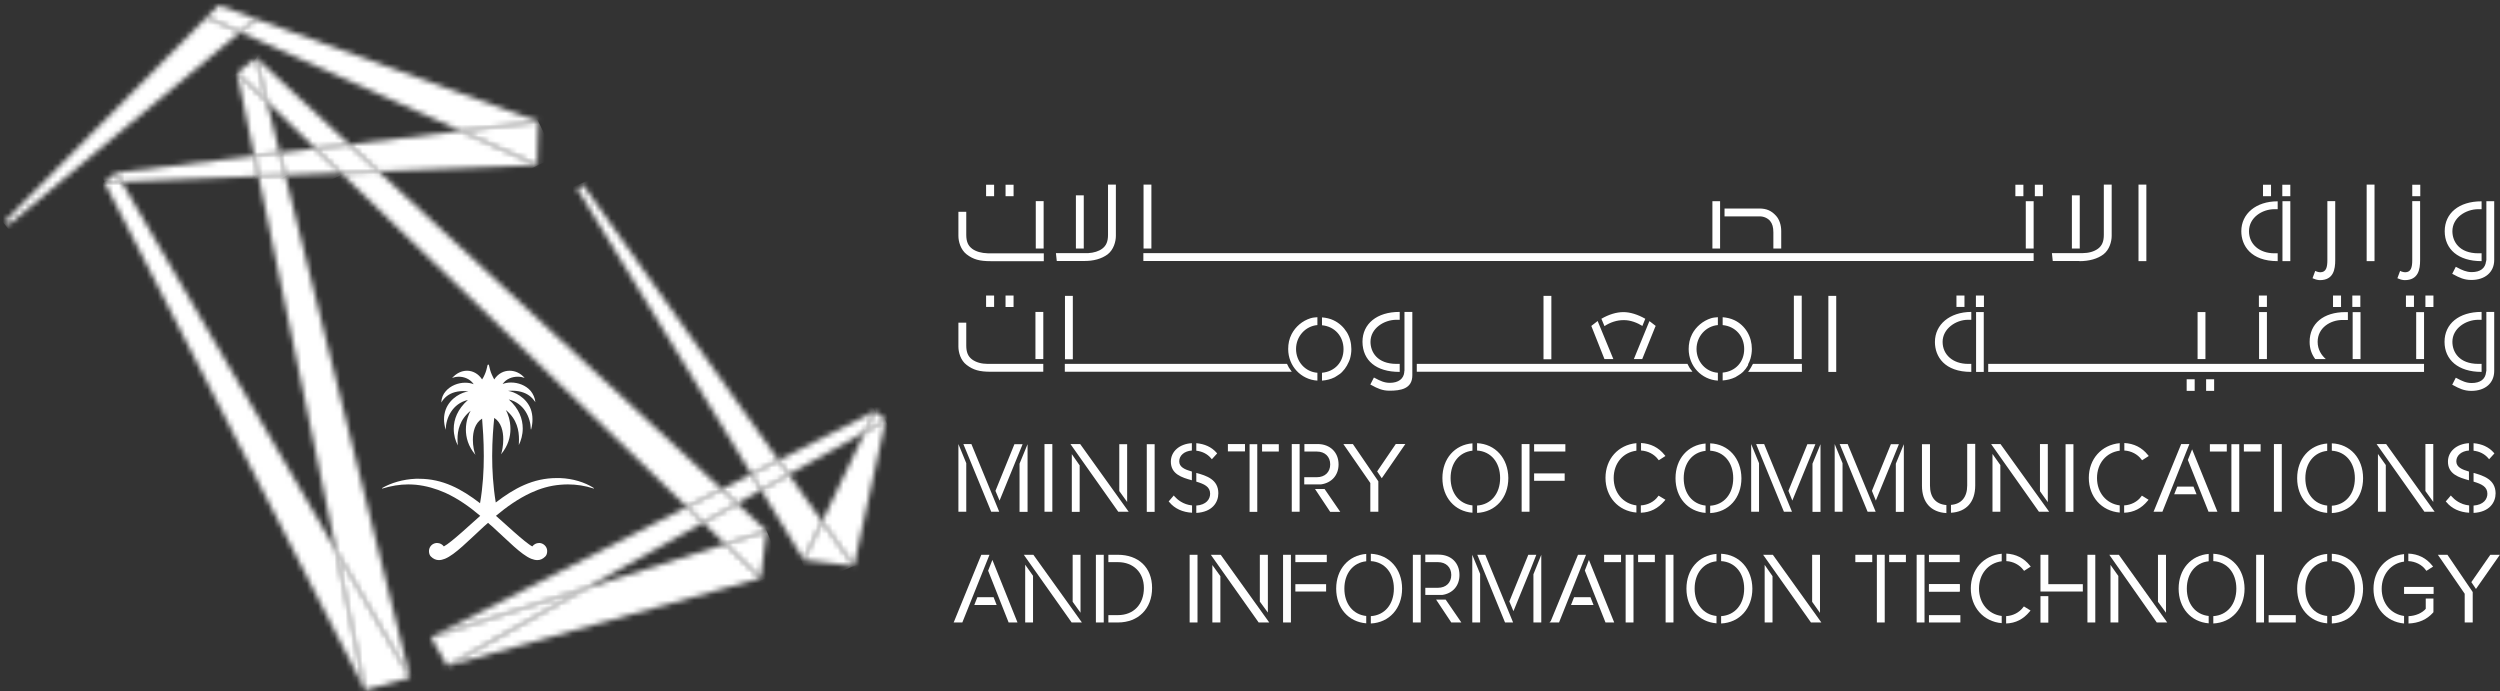 <svg xmlns="http://www.w3.org/2000/svg" width="452" height="125" viewBox="0 0 452 125" fill="none"><rect x="0" y="0" width="452" height="125" fill="#333333" stroke="none"/><path d="M101.305 86.431H100.688C96.364 86.431 92.969 88.286 89.634 90.851C89.141 87.853 88.984 84.98 88.984 82.447C88.984 79.542 89.202 77.133 89.356 75.555C90.623 76.359 90.991 77.966 90.991 79.417C90.991 80.561 90.774 81.643 90.591 82.136C91.887 80.593 92.29 78.953 92.29 77.563C92.29 75.955 91.765 74.658 91.455 74.133C93.522 75.801 93.833 77.903 93.833 79.478C93.833 79.85 93.801 80.157 93.801 80.468C94.201 79.664 94.511 78.614 94.511 77.47C94.511 75.77 93.862 73.886 91.98 72.218C94.79 72.897 95.932 75.555 95.964 77.563C95.964 77.595 95.964 77.624 96.025 77.656C96.21 76.977 96.271 76.359 96.271 75.802C96.271 75.122 96.147 74.504 95.964 73.979C95.129 71.785 92.937 70.827 91.858 70.674C92.136 70.642 92.383 70.642 92.629 70.642C94.265 70.642 95.346 71.199 95.964 71.753C96.428 72.154 96.642 72.525 96.799 72.711C96.706 71.907 96.399 71.26 95.964 70.703C95.068 69.652 93.679 69.159 92.383 69.159C91.826 69.159 91.301 69.252 90.869 69.437C91.519 68.48 92.629 68.108 93.618 68.108C94.082 68.108 94.514 68.201 94.853 68.326C94.111 67.461 93.125 67.028 92.136 67.028C91.087 67.028 90.069 67.522 89.358 68.604C89.204 68.358 89.08 68.047 88.926 67.74C88.68 67.214 88.526 66.596 88.401 66.01C88.401 65.949 88.34 65.917 88.277 65.917C88.213 65.917 88.184 65.949 88.152 66.01C88.027 66.596 87.874 67.214 87.627 67.74C87.503 68.047 87.349 68.326 87.163 68.604C86.485 67.554 85.464 67.028 84.446 67.028C83.428 67.028 82.501 67.493 81.729 68.358C82.068 68.204 82.501 68.111 82.964 68.111C83.921 68.111 85.003 68.511 85.65 69.472C85.186 69.286 84.661 69.193 84.107 69.193C82.84 69.193 81.451 69.719 80.587 70.737C80.123 71.263 79.815 71.942 79.783 72.777C79.908 72.56 80.154 72.191 80.587 71.788C81.204 71.231 82.222 70.705 83.797 70.705C84.075 70.705 84.353 70.737 84.693 70.766C83.611 70.891 81.419 71.849 80.587 74.043C80.401 74.568 80.279 75.154 80.279 75.804C80.279 76.39 80.372 77.008 80.587 77.719V77.627C80.618 75.65 81.761 72.96 84.6 72.313C82.715 73.982 82.037 75.836 82.037 77.536C82.037 78.68 82.344 79.73 82.779 80.534C82.747 80.195 82.718 79.823 82.718 79.423C82.718 77.879 83.089 75.868 85.096 74.263C84.788 74.756 84.231 76.056 84.231 77.661C84.231 79.051 84.632 80.691 85.96 82.235C85.742 81.741 85.496 80.659 85.496 79.515C85.496 78.064 85.867 76.486 87.163 75.685C87.288 77.229 87.471 79.608 87.471 82.484C87.471 85.049 87.317 87.954 86.792 90.981C83.457 88.416 80.062 86.561 75.77 86.561H75.153C72.868 86.654 70.707 87.304 69.101 88.23C69.069 88.23 69.069 88.262 69.069 88.262C69.069 88.294 69.101 88.323 69.13 88.323H69.162C70.675 87.859 72.25 87.58 73.824 87.58C74.257 87.58 74.72 87.612 75.153 87.641C77.037 87.827 78.826 88.352 80.494 89.092C82.811 90.143 84.939 91.657 86.824 93.262C85.65 94.281 81.575 98.114 80.247 98.794C79.969 98.422 79.537 98.175 79.044 98.175C78.951 98.175 78.826 98.175 78.704 98.207C78.148 98.332 77.716 98.764 77.594 99.319C77.562 99.444 77.562 99.566 77.562 99.69C77.562 100.062 77.687 100.401 77.901 100.616C78.333 101.048 78.826 101.266 79.351 101.266C79.691 101.266 80.094 101.173 80.462 101.019C82.315 100.247 84.661 97.775 87.503 95.178C87.749 94.96 87.996 94.745 88.245 94.528C88.523 94.775 88.738 94.992 88.987 95.178C91.858 97.772 94.175 100.245 96.028 101.019C96.428 101.173 96.799 101.266 97.138 101.266C97.663 101.266 98.127 101.08 98.588 100.616C98.806 100.399 98.927 100.059 98.927 99.69C98.927 99.566 98.927 99.444 98.896 99.319C98.771 98.762 98.31 98.329 97.785 98.207C97.66 98.175 97.568 98.175 97.446 98.175C96.953 98.175 96.521 98.422 96.242 98.794C94.946 98.144 90.84 94.252 89.666 93.262C91.579 91.655 93.679 90.172 95.996 89.092C97.663 88.32 99.423 87.795 101.337 87.641C101.769 87.609 102.233 87.58 102.665 87.58C104.24 87.58 105.814 87.827 107.328 88.323C107.36 88.323 107.389 88.291 107.389 88.262C107.389 88.233 107.389 88.23 107.357 88.23C105.722 87.179 103.558 86.529 101.305 86.437" fill="white"></path><mask id="mask0_1889_10840" style="mask-type:luminance" maskUnits="userSpaceOnUse" x="0" y="3" width="44" height="38"><path d="M0.864 40.018L1.606 40.607L43.412 5.812L37.392 3.122L0.864 40.018Z" fill="white"></path></mask><g mask="url(#mask0_1889_10840)"><path d="M26.43 -17.735L61.752 25.617L17.844 61.462L-17.478 18.078L26.43 -17.735Z" fill="white"></path></g><mask id="mask1_1889_10840" style="mask-type:luminance" maskUnits="userSpaceOnUse" x="43" y="3" width="55" height="21"><path d="M43.412 5.811L83.307 23.67L97.324 21.972L46.315 3.432L43.412 5.811Z" fill="white"></path></mask><g mask="url(#mask1_1889_10840)"><path d="M75.802 -23.02L107.235 15.576L64.965 50.09L33.5 11.496L75.802 -23.02Z" fill="white"></path></g><mask id="mask2_1889_10840" style="mask-type:luminance" maskUnits="userSpaceOnUse" x="37" y="0" width="10" height="6"><path d="M37.391 3.122L43.411 5.812L46.314 3.432L39.52 0.96L37.391 3.122Z" fill="white"></path></mask><g mask="url(#mask2_1889_10840)"><path d="M42.733 -3.396L48.692 3.864L40.941 10.168L35.014 2.907L42.733 -3.396Z" fill="white"></path></g><mask id="mask3_1889_10840" style="mask-type:luminance" maskUnits="userSpaceOnUse" x="50" y="26" width="12" height="6"><path d="M50.574 27.625L51.563 31.674L61.631 31.273L57.029 26.854L50.574 27.625Z" fill="white"></path></mask><g mask="url(#mask3_1889_10840)"><path d="M48.693 27.751L59.561 22.527L63.513 30.778L52.645 36.001L48.693 27.751Z" fill="white"></path></g><mask id="mask4_1889_10840" style="mask-type:luminance" maskUnits="userSpaceOnUse" x="63" y="23" width="35" height="8"><path d="M63.174 26.114L68.454 30.995L97.107 29.852L83.306 23.671L63.174 26.114Z" fill="white"></path></mask><g mask="url(#mask4_1889_10840)"><path d="M60.302 25.032L90.747 10.415L99.98 29.635L69.532 44.252L60.302 25.032Z" fill="white"></path></g><mask id="mask5_1889_10840" style="mask-type:luminance" maskUnits="userSpaceOnUse" x="21" y="28" width="26" height="5"><path d="M21.026 31.209L21.983 32.878L46.746 31.859L45.975 28.183L21.026 31.209Z" fill="white"></path></mask><g mask="url(#mask5_1889_10840)"><path d="M19.205 29.08L41.93 18.14L48.568 31.985L25.842 42.922L19.205 29.08Z" fill="white"></path></g><mask id="mask6_1889_10840" style="mask-type:luminance" maskUnits="userSpaceOnUse" x="83" y="21" width="15" height="9"><path d="M83.306 23.671L97.106 29.852L97.323 21.973L83.306 23.671Z" fill="white"></path></mask><g mask="url(#mask6_1889_10840)"><path d="M80.218 23.424L94.699 16.471L100.412 28.369L85.93 35.322L80.218 23.424Z" fill="white"></path></g><mask id="mask7_1889_10840" style="mask-type:luminance" maskUnits="userSpaceOnUse" x="18" y="32" width="49" height="93"><path d="M18.897 33.004L66.015 124.778L60.764 99.534L21.983 32.879L18.897 33.004Z" fill="white"></path></mask><g mask="url(#mask7_1889_10840)"><path d="M-16.952 50.09L57.183 14.463L101.862 107.535L27.727 143.165L-16.952 50.09Z" fill="white"></path></g><mask id="mask8_1889_10840" style="mask-type:luminance" maskUnits="userSpaceOnUse" x="18" y="31" width="4" height="3"><path d="M18.897 33.003L21.983 32.879L21.026 31.21L18.897 33.003Z" fill="white"></path></mask><g mask="url(#mask8_1889_10840)"><path d="M18.215 31.552L21.396 30.006L22.663 32.664L19.482 34.208L18.215 31.552Z" fill="white"></path></g><mask id="mask9_1889_10840" style="mask-type:luminance" maskUnits="userSpaceOnUse" x="42" y="13" width="9" height="16"><path d="M45.975 28.184L50.574 27.627L48.26 18.389L42.855 13.166L45.975 28.184Z" fill="white"></path></mask><g mask="url(#mask9_1889_10840)"><path d="M48.752 9.889L56.935 24.628L44.678 31.488L36.463 16.72L48.752 9.889Z" fill="white"></path></g><mask id="mask10_1889_10840" style="mask-type:luminance" maskUnits="userSpaceOnUse" x="46" y="31" width="29" height="92"><path d="M46.746 31.86L60.763 99.534L74.134 122.492L51.562 31.675L46.746 31.86Z" fill="white"></path></mask><g mask="url(#mask10_1889_10840)"><path d="M67.65 20.025L112.701 100.953L53.23 134.14L8.182 53.181L67.65 20.025Z" fill="white"></path></g><mask id="mask11_1889_10840" style="mask-type:luminance" maskUnits="userSpaceOnUse" x="45" y="27" width="7" height="5"><path d="M45.976 28.183L46.747 31.86L51.563 31.674L50.575 27.626L45.976 28.183Z" fill="white"></path></mask><g mask="url(#mask11_1889_10840)"><path d="M50.235 25.247L53.385 30.871L47.304 34.272L44.184 28.648L50.235 25.247Z" fill="white"></path></g><mask id="mask12_1889_10840" style="mask-type:luminance" maskUnits="userSpaceOnUse" x="60" y="99" width="15" height="26"><path d="M66.015 124.778L74.134 122.491L60.764 99.533L66.015 124.778Z" fill="white"></path></mask><g mask="url(#mask12_1889_10840)"><path d="M70.954 93.847L84.849 118.783L63.945 130.464L50.049 105.498L70.954 93.847Z" fill="white"></path></g><mask id="mask13_1889_10840" style="mask-type:luminance" maskUnits="userSpaceOnUse" x="61" y="30" width="70" height="62"><path d="M61.631 31.274L124.187 91.652L130.485 88.44L68.454 30.995L61.631 31.274Z" fill="white"></path></mask><g mask="url(#mask13_1889_10840)"><path d="M105.66 124.747L32.511 69.806L86.423 -2.069L159.57 52.873L105.66 124.747Z" fill="white"></path></g><mask id="mask14_1889_10840" style="mask-type:luminance" maskUnits="userSpaceOnUse" x="46" y="10" width="18" height="17"><path d="M48.26 18.388L57.028 26.854L63.173 26.113L46.314 10.477L48.26 18.388Z" fill="white"></path></mask><g mask="url(#mask14_1889_10840)"><path d="M57.089 34.95L38.47 20.951L52.397 2.381L71.017 16.377L57.089 34.95Z" fill="white"></path></g><mask id="mask15_1889_10840" style="mask-type:luminance" maskUnits="userSpaceOnUse" x="127" y="91" width="12" height="8"><path d="M127.119 94.496L131.132 98.359L138.605 95.979L133.263 91.034L127.119 94.496Z" fill="white"></path></mask><g mask="url(#mask15_1889_10840)"><path d="M134.467 103.889L123.598 95.731L131.256 85.502L142.125 93.691L134.467 103.889Z" fill="white"></path></g><mask id="mask16_1889_10840" style="mask-type:luminance" maskUnits="userSpaceOnUse" x="57" y="26" width="12" height="6"><path d="M57.029 26.854L61.631 31.274L68.454 30.995L63.173 26.114L57.029 26.854Z" fill="white"></path></mask><g mask="url(#mask16_1889_10840)"><path d="M64.347 36.773L54.558 29.42L61.134 20.612L70.924 27.966L64.347 36.773Z" fill="white"></path></g><mask id="mask17_1889_10840" style="mask-type:luminance" maskUnits="userSpaceOnUse" x="42" y="10" width="7" height="9"><path d="M42.855 13.165L48.26 18.388L46.314 10.477L42.855 13.165Z" fill="white"></path></mask><g mask="url(#mask17_1889_10840)"><path d="M46.314 20.983L39.059 15.545L44.8 7.881L52.058 13.351L46.314 20.983Z" fill="white"></path></g><mask id="mask18_1889_10840" style="mask-type:luminance" maskUnits="userSpaceOnUse" x="80" y="98" width="58" height="23"><path d="M105.968 106.33L80.864 120.39L137.525 104.539L131.132 98.358L105.968 106.33Z" fill="white"></path></mask><g mask="url(#mask18_1889_10840)"><path d="M145.367 117.086L89.387 140.632L73.024 101.665L129.033 78.118L145.367 117.086Z" fill="white"></path></g><mask id="mask19_1889_10840" style="mask-type:luminance" maskUnits="userSpaceOnUse" x="131" y="95" width="8" height="10"><path d="M131.132 98.358L137.526 104.539L138.605 95.978L131.132 98.358Z" fill="white"></path></mask><g mask="url(#mask19_1889_10840)"><path d="M141.661 103.239L132.245 107.195L128.075 97.276L137.494 93.32L141.661 103.239Z" fill="white"></path></g><mask id="mask20_1889_10840" style="mask-type:luminance" maskUnits="userSpaceOnUse" x="77" y="91" width="51" height="25"><path d="M77.901 115.231L105.968 106.33L127.119 94.496L124.187 91.652L77.901 115.231Z" fill="white"></path></mask><g mask="url(#mask20_1889_10840)"><path d="M135.519 111.708L85.281 132.814L69.472 95.207L119.739 74.069L135.519 111.708Z" fill="white"></path></g><mask id="mask21_1889_10840" style="mask-type:luminance" maskUnits="userSpaceOnUse" x="130" y="85" width="8" height="7"><path d="M130.486 88.44L133.264 91.034L137.619 88.594L135.859 85.721L130.486 88.44Z" fill="white"></path></mask><g mask="url(#mask21_1889_10840)"><path d="M139.501 90.23L131.535 93.6L128.571 86.524L136.537 83.155L139.501 90.23Z" fill="white"></path></g><mask id="mask22_1889_10840" style="mask-type:luminance" maskUnits="userSpaceOnUse" x="140" y="74" width="19" height="12"><path d="M140.768 83.216L142.621 85.781L156.392 78.088L158.181 74.348L140.768 83.216Z" fill="white"></path></mask><g mask="url(#mask22_1889_10840)"><path d="M162.258 84.081L143.392 92.024L136.691 76.048L155.557 68.138L162.258 84.081Z" fill="white"></path></g><mask id="mask23_1889_10840" style="mask-type:luminance" maskUnits="userSpaceOnUse" x="124" y="88" width="10" height="7"><path d="M124.187 91.652L127.119 94.496L133.264 91.034L130.486 88.439L124.187 91.652Z" fill="white"></path></mask><g mask="url(#mask23_1889_10840)"><path d="M135.426 93.568L125.544 97.741L122.024 89.366L131.906 85.195L135.426 93.568Z" fill="white"></path></g><mask id="mask24_1889_10840" style="mask-type:luminance" maskUnits="userSpaceOnUse" x="77" y="106" width="29" height="15"><path d="M77.901 115.23L80.865 120.39L105.968 106.33L77.901 115.23Z" fill="white"></path></mask><g mask="url(#mask24_1889_10840)"><path d="M110.97 118.289L82.1 130.433L72.867 108.431L101.769 96.286L110.97 118.289Z" fill="white"></path></g><mask id="mask25_1889_10840" style="mask-type:luminance" maskUnits="userSpaceOnUse" x="148" y="75" width="13" height="28"><path d="M156.392 78.088L148.641 94.279L154.385 102.343L160.127 75.987L156.392 78.088Z" fill="white"></path></mask><g mask="url(#mask25_1889_10840)"><path d="M169.545 98.39L150.369 106.455L139.254 79.942L158.398 71.875L169.545 98.39Z" fill="white"></path></g><mask id="mask26_1889_10840" style="mask-type:luminance" maskUnits="userSpaceOnUse" x="156" y="74" width="5" height="5"><path d="M156.391 78.088L160.126 75.987L158.181 74.348L156.391 78.088Z" fill="white"></path></mask><g mask="url(#mask26_1889_10840)"><path d="M161.454 77.531L156.945 79.417L155.063 74.905L159.57 73.019L161.454 77.531Z" fill="white"></path></g><mask id="mask27_1889_10840" style="mask-type:luminance" maskUnits="userSpaceOnUse" x="137" y="85" width="12" height="17"><path d="M137.617 88.593L145.305 101.231L148.639 94.278L142.619 85.781L137.617 88.593Z" fill="white"></path></mask><g mask="url(#mask27_1889_10840)"><path d="M154.167 98.915L139.253 105.186L132.091 88.1L147.004 81.857L154.167 98.915Z" fill="white"></path></g><mask id="mask28_1889_10840" style="mask-type:luminance" maskUnits="userSpaceOnUse" x="104" y="33" width="37" height="53"><path d="M104.364 34.115L135.859 85.72L140.768 83.216L105.414 33.435L104.364 34.115Z" fill="white"></path></mask><g mask="url(#mask28_1889_10840)"><path d="M159.448 77.871L109.828 98.73L85.713 41.286L135.334 20.427L159.448 77.871Z" fill="white"></path></g><mask id="mask29_1889_10840" style="mask-type:luminance" maskUnits="userSpaceOnUse" x="135" y="83" width="8" height="6"><path d="M135.858 85.721L137.618 88.594L142.62 85.782L140.767 83.217L135.858 85.721Z" fill="white"></path></mask><g mask="url(#mask29_1889_10840)"><path d="M144.564 87.79L136.876 91.034L133.913 84.02L141.6 80.775L144.564 87.79Z" fill="white"></path></g><mask id="mask30_1889_10840" style="mask-type:luminance" maskUnits="userSpaceOnUse" x="145" y="94" width="10" height="9"><path d="M145.305 101.231L154.384 102.343L148.64 94.278L145.305 101.231Z" fill="white"></path></mask><g mask="url(#mask30_1889_10840)"><path d="M157.255 101.139L146.663 105.59L142.435 95.486L153.025 91.034L157.255 101.139Z" fill="white"></path></g><path d="M188.843 80.282H190.264V92.52H188.843V80.282ZM207.337 92.549H208.758V80.312H207.337V92.549ZM373.456 92.549H374.876V80.312H373.456V92.549ZM412.547 80.282H411.126V92.52H412.547V80.282ZM215.489 86.832V85.256C214.192 84.885 213.204 84.453 213.204 83.402C213.204 82.352 214.129 81.548 215.489 81.455V80.126C213.265 80.251 211.69 81.609 211.69 83.463C211.69 85.718 213.665 86.336 215.489 86.832ZM216.292 81.487C217.373 81.611 218.299 82.073 218.948 82.848L219.102 83.033L220.059 81.983L219.934 81.829C219.038 80.81 217.774 80.253 216.292 80.129V81.489V81.487ZM215.489 91.374C213.914 91.22 212.864 90.323 212.371 89.766L212.218 89.581L211.292 90.663L211.417 90.788C212.374 91.963 213.827 92.61 215.523 92.703V91.374H215.491H215.489ZM216.292 85.503V87.079C217.713 87.511 218.792 87.976 218.792 89.273C218.792 90.231 218.113 91.281 216.292 91.406V92.735C219.194 92.581 220.276 90.819 220.276 89.18C220.276 86.678 218.116 85.997 216.292 85.503ZM234.972 80.282H233.551V92.52H234.972V80.282ZM235.807 81.641H238.092C239.542 81.641 240.502 82.567 240.502 83.959C240.502 85.352 239.545 86.278 238.092 86.278H235.807V87.575H238.863C240.748 87.296 242.013 85.938 242.013 83.959C242.013 81.765 240.47 80.282 238.214 80.282H235.836V81.643H235.804L235.807 81.641ZM239.481 88.408H237.753L240.502 92.549H242.323L239.481 88.408ZM244.605 80.282H242.877L247.754 87.328V92.52H249.204V87.021L244.602 80.285L244.605 80.282ZM249.825 86.461L254.084 80.28H252.356L248.99 85.225L249.822 86.461H249.825ZM180.721 90.509L184.888 80.312H183.406L179.978 88.748L180.721 90.509ZM175.626 80.282H174.176L179.21 92.52H180.66L175.626 80.282ZM184.334 83.835V92.549H185.784V80.312L184.334 83.835ZM173.28 80.282V92.52H174.701V83.744L173.28 80.282ZM324.052 90.509L327.141 82.97L328.222 80.312H326.772L323.345 88.748L324.055 90.509H324.052ZM327.697 83.835V92.549H329.147V80.312L327.697 83.835ZM318.958 80.282H317.508L322.478 92.395L322.539 92.52H323.989L318.955 80.282H318.958ZM316.612 80.282V92.52H318.032V83.744L316.612 80.282ZM334.057 80.282H332.607L332.699 80.468L337.609 92.395L337.67 92.52H339.12L334.057 80.282ZM339.151 90.509L342.24 82.97L343.321 80.312H341.871L338.444 88.748L339.154 90.509H339.151ZM342.764 83.835V92.549H344.214V80.312L342.764 83.835ZM331.711 80.282V92.52H333.131V83.744L331.711 80.282ZM225.093 80.282H222.004V81.611H225.093V80.282ZM228.181 81.641H231.208V80.312H228.181V81.641ZM225.925 92.549H227.314V80.312H225.925V92.549ZM266.22 91.374C263.842 91.127 262.267 89.18 262.267 86.429C262.267 83.678 263.842 81.731 266.22 81.484V80.155C263.01 80.402 260.786 82.935 260.786 86.429C260.786 89.923 263.01 92.454 266.22 92.703V91.374ZM267.055 80.126V81.455C269.554 81.609 271.222 83.588 271.222 86.429C271.222 89.27 269.554 91.249 267.055 91.403V92.732C270.389 92.578 272.706 90.013 272.706 86.429C272.674 82.845 270.36 80.28 267.055 80.126ZM277.366 81.641H283.018V80.312H277.366V81.641ZM276.534 80.282H275.113V92.52H276.534V80.282ZM277.366 86.925H282.893V85.596H277.366V86.925ZM299.877 89.612L299.752 89.766C299.074 90.724 297.9 91.31 296.664 91.374V92.703C298.393 92.642 299.782 91.931 300.956 90.541L301.11 90.355L299.874 89.612H299.877ZM296.696 81.455C297.931 81.516 299.106 82.134 299.784 83.062L299.909 83.216L301.112 82.444L300.959 82.259C299.877 80.898 298.427 80.189 296.699 80.097V81.458L296.696 81.455ZM295.861 91.374C293.452 91.066 291.755 89.087 291.755 86.429C291.755 83.771 293.422 81.794 295.861 81.484V80.123C292.558 80.431 290.273 82.996 290.273 86.397C290.273 89.798 292.558 92.393 295.861 92.671V91.374ZM308.368 91.406C305.99 91.159 304.415 89.212 304.415 86.461C304.415 83.71 305.99 81.763 308.368 81.516V80.187C305.157 80.434 302.933 82.967 302.933 86.461C302.933 89.955 305.157 92.485 308.368 92.735V91.406ZM309.2 80.158V81.487C311.7 81.641 313.367 83.62 313.367 86.461C313.367 89.302 311.7 91.281 309.2 91.435V92.764C312.535 92.61 314.851 90.045 314.851 86.461C314.82 82.877 312.506 80.28 309.2 80.158ZM420.759 91.406C418.381 91.159 416.807 89.212 416.807 86.461C416.807 83.71 418.381 81.763 420.759 81.516V80.187C417.549 80.434 415.325 82.967 415.325 86.461C415.325 89.955 417.549 92.485 420.759 92.735V91.406ZM421.594 80.158V81.487C424.094 81.641 425.761 83.62 425.761 86.461C425.761 89.302 424.094 91.281 421.594 91.435V92.764C424.897 92.61 427.246 90.045 427.246 86.461C427.246 82.877 424.929 80.28 421.594 80.158ZM351.904 91.313C349.991 91.159 348.941 89.923 348.941 87.79V80.312H347.491V87.819C347.491 90.817 349.097 92.607 351.907 92.764V91.313H351.904ZM355.671 80.282V87.761C355.671 89.894 354.622 91.13 352.737 91.284V92.706C355.515 92.552 357.121 90.758 357.121 87.761V80.253H355.671V80.285V80.282ZM383.245 91.374C380.835 91.066 379.139 89.087 379.139 86.429C379.139 83.771 380.806 81.794 383.245 81.484V80.123C379.942 80.431 377.657 82.996 377.657 86.397C377.657 89.798 379.942 92.393 383.245 92.671V91.374ZM384.077 81.455C385.313 81.516 386.487 82.134 387.165 83.062L387.29 83.216L388.494 82.444L388.34 82.259C387.258 80.898 385.808 80.189 384.08 80.097V81.458L384.077 81.455ZM387.258 89.612L387.134 89.766C386.455 90.724 385.281 91.31 384.045 91.374V92.703C385.774 92.642 387.163 91.931 388.305 90.541L388.459 90.355L387.256 89.612H387.258ZM195.295 80.282H193.535L202.179 92.52H204.064L195.295 80.282ZM203.788 90.756V80.312H202.367V88.779L203.788 90.756ZM193.784 82.105V92.549H195.205V84.145L193.784 82.105ZM402.604 80.312H399.547V81.641H402.604V80.312ZM404.857 80.312H403.436V92.549H404.857V80.312ZM405.692 81.641H408.719V80.312H405.692V81.641ZM370.245 90.788V80.282H368.825V88.811L370.245 90.788ZM361.691 80.282H359.992L368.636 92.52H370.489L361.689 80.282H361.691ZM360.241 82.073V92.517H361.662V84.081L360.241 82.073ZM431.413 80.282H429.684L438.329 92.52H440.182L431.413 80.282ZM439.935 90.756V80.28H438.514V88.777L439.935 90.753V90.756ZM429.931 82.073V92.517H431.352V84.081L429.931 82.073ZM396.584 87.976H393.649L393.093 89.366H397.138L396.581 87.976H396.584ZM396.335 81.24L395.563 83.155L399.298 92.517H400.905L396.335 81.237V81.24ZM395.842 80.282H394.36L389.482 92.241L389.358 92.52H390.964L395.842 80.282Z" fill="white"></path><path d="M446.387 86.832V85.257C445.091 84.885 444.102 84.453 444.102 83.402C444.102 82.352 445.028 81.548 446.387 81.455V80.126C444.163 80.251 442.589 81.609 442.589 83.463C442.589 85.718 444.564 86.336 446.387 86.832Z" fill="white"></path><path d="M447.22 81.487C448.301 81.612 449.226 82.073 449.876 82.848L450.03 83.034L450.987 81.983L450.862 81.829C449.966 80.811 448.702 80.254 447.22 80.129V81.49V81.487Z" fill="white"></path><path d="M446.387 91.373C444.812 91.219 443.763 90.323 443.27 89.766L443.116 89.58L442.191 90.662L442.315 90.787C443.272 91.962 444.725 92.61 446.422 92.703V91.373H446.39H446.387Z" fill="white"></path><path d="M447.22 85.503V87.079C448.641 87.511 449.719 87.975 449.719 89.273C449.719 90.23 449.041 91.281 447.22 91.406V92.735C450.122 92.581 451.204 90.819 451.204 89.18C451.172 86.678 449.012 85.996 447.22 85.503Z" fill="white"></path><path d="M216.509 100.306H215.088V112.543H216.509V100.306Z" fill="white"></path><path d="M302.563 100.306H301.142V112.543H302.563V100.306Z" fill="white"></path><path d="M442.496 100.306H440.768L445.616 107.349V112.541H447.066V107.041L442.496 100.306Z" fill="white"></path><path d="M447.654 106.484L451.975 100.306H450.247L446.819 105.248L447.654 106.484Z" fill="white"></path><path d="M268.536 100.306H267.084L267.177 100.491L272.057 112.419L272.118 112.541H273.568L268.536 100.306Z" fill="white"></path><path d="M273.631 110.503L276.717 102.961L277.766 100.306H276.316L272.889 108.742L273.631 110.503Z" fill="white"></path><path d="M266.188 100.306V112.541H267.608V103.765L266.188 100.306Z" fill="white"></path><path d="M277.242 103.829V112.541H278.663V100.306L277.242 103.829Z" fill="white"></path><path d="M295.336 100.306H293.915V112.543H295.336V100.306Z" fill="white"></path><path d="M299.198 100.306H296.171V101.635H299.198V100.306Z" fill="white"></path><path d="M293.083 100.306H290.027V101.635H293.083V100.306Z" fill="white"></path><path d="M247.015 111.368C244.637 111.122 243.062 109.174 243.062 106.423C243.062 103.672 244.637 101.725 247.015 101.478V100.149C243.805 100.396 241.581 102.93 241.581 106.423C241.581 109.917 243.805 112.448 247.015 112.697V111.368Z" fill="white"></path><path d="M247.847 100.12V101.449C250.347 101.603 252.014 103.582 252.014 106.423C252.014 109.264 250.347 111.243 247.847 111.397V112.726C251.182 112.573 253.499 110.007 253.499 106.423C253.499 102.868 251.182 100.274 247.847 100.12Z" fill="white"></path><path d="M310.342 111.368C307.964 111.122 306.39 109.174 306.39 106.423C306.39 103.672 307.964 101.725 310.342 101.478V100.149C307.132 100.396 304.908 102.93 304.908 106.423C304.908 109.917 307.132 112.448 310.342 112.697V111.368Z" fill="white"></path><path d="M311.178 100.12V101.449C313.678 101.603 315.345 103.582 315.345 106.423C315.345 109.264 313.678 111.243 311.178 111.397V112.726C314.513 112.573 316.829 110.007 316.829 106.423C316.798 102.868 314.483 100.274 311.178 100.12Z" fill="white"></path><path d="M354.314 105.619H348.755V106.948H354.314V105.619Z" fill="white"></path><path d="M354.436 111.215H348.755V112.544H354.436V111.215Z" fill="white"></path><path d="M179.425 101.231L178.653 103.179L182.359 112.54H183.963L179.425 101.231Z" fill="white"></path><path d="M179.641 107.968H176.707L176.15 109.39H180.196L179.641 107.968Z" fill="white"></path><path d="M178.899 100.306H177.417L172.54 112.265L172.415 112.541H173.99L178.899 100.306Z" fill="white"></path><path d="M195.358 110.779V100.306H193.937V108.803L195.358 110.779Z" fill="white"></path><path d="M186.836 100.306H185.105L193.752 112.541H195.605L186.836 100.306Z" fill="white"></path><path d="M185.354 102.097V112.541H186.772V104.105L185.354 102.097Z" fill="white"></path><path d="M319.05 102.129V112.541H320.471V104.169L319.05 102.129Z" fill="white"></path><path d="M329.055 110.811V100.306H327.634V108.803L329.055 110.811Z" fill="white"></path><path d="M327.419 112.541H329.301L320.532 100.306H318.772L327.355 112.448L327.419 112.541Z" fill="white"></path><path d="M391.611 110.779V100.306H390.161V108.803L391.611 110.779Z" fill="white"></path><path d="M383.088 100.306H381.36L389.943 112.541H391.828L383.088 100.306Z" fill="white"></path><path d="M381.577 102.129V112.541H382.995V104.137L381.577 102.129Z" fill="white"></path><path d="M229.231 110.75V100.306H227.778V108.771L229.231 110.75Z" fill="white"></path><path d="M219.194 102.16V112.541H220.644V104.168L219.194 102.16Z" fill="white"></path><path d="M227.563 112.541H229.477L220.708 100.306H218.916L227.499 112.448L227.563 112.541Z" fill="white"></path><path d="M199.557 100.306H198.137V112.543H199.557V100.306Z" fill="white"></path><path d="M202.121 100.306H200.393V101.635H202.121C204.931 101.635 206.816 103.521 206.816 106.301C206.816 109.267 204.963 111.214 202.121 111.214H200.393V112.543H202.121C205.827 112.543 208.297 110.042 208.297 106.301C208.297 102.561 205.798 100.306 202.121 100.306Z" fill="white"></path><path d="M233.398 100.306H231.977V112.543H233.398V100.306Z" fill="white"></path><path d="M239.882 100.306H234.201V101.635H239.882V100.306Z" fill="white"></path><path d="M239.76 105.619H234.201V106.948H239.76V105.619Z" fill="white"></path><path d="M257.697 101.635H259.982C261.432 101.635 262.392 102.56 262.392 103.953C262.392 105.346 261.435 106.272 259.982 106.272H257.697V107.569H260.754C262.638 107.29 263.871 105.932 263.871 103.953C263.871 101.759 262.357 100.276 260.073 100.276H257.695V101.637L257.697 101.635Z" fill="white"></path><path d="M261.372 108.402H259.643L262.392 112.541H264.213L261.372 108.402Z" fill="white"></path><path d="M256.865 100.306H255.444V112.543H256.865V100.306Z" fill="white"></path><path d="M287.556 107.968H284.593L284.036 109.39H288.113L287.556 107.968Z" fill="white"></path><path d="M287.278 101.231L286.538 103.147L290.273 112.54H291.848L287.278 101.231Z" fill="white"></path><path d="M286.753 100.306H285.303L280.393 112.265L280.144 112.541H281.875L286.753 100.306Z" fill="white"></path><path d="M376.576 106.948V105.619H370.338V100.306H368.917V106.948H376.576Z" fill="white"></path><path d="M370.338 107.784H368.917V112.573H370.338V107.784Z" fill="white"></path><path d="M435.458 101.449C436.693 101.51 437.896 102.099 438.575 103.057L438.7 103.211L439.903 102.439L439.749 102.253C438.668 100.892 437.186 100.152 435.426 100.091V101.452H435.458V101.449Z" fill="white"></path><path d="M434.655 107.381H439.996V106.115H434.655V107.381Z" fill="white"></path><path d="M438.575 108.217V110.071C437.926 110.843 436.691 111.368 435.458 111.4V112.729C437.279 112.668 438.793 112.018 439.903 110.753L439.964 110.692V108.219H438.575V108.217Z" fill="white"></path><path d="M434.654 111.368C432.245 111.028 430.609 109.049 430.609 106.455C430.609 103.86 432.277 101.849 434.654 101.542V100.181C431.381 100.52 429.128 103.054 429.128 106.455C429.128 109.856 431.381 112.418 434.654 112.729V111.368Z" fill="white"></path><path d="M415.078 111.215H410.169V112.544H415.078V111.215Z" fill="white"></path><path d="M340.758 100.306H339.337V112.543H340.758V100.306Z" fill="white"></path><path d="M344.588 100.306H341.561V101.635H344.588V100.306Z" fill="white"></path><path d="M338.502 100.306H335.445V101.635H338.502V100.306Z" fill="white"></path><path d="M347.952 100.306H346.531V112.543H347.952V100.306Z" fill="white"></path><path d="M354.314 105.619H348.755V106.948H354.314V105.619Z" fill="white"></path><path d="M354.314 100.306H348.755V101.635H354.314V100.306Z" fill="white"></path><path d="M378.829 100.306H377.408V112.543H378.829V100.306Z" fill="white"></path><path d="M409.334 100.306H407.913V112.543H409.334V100.306Z" fill="white"></path><path d="M420.759 111.368C418.382 111.122 416.807 109.174 416.807 106.423C416.807 103.672 418.382 101.725 420.759 101.478V100.149C417.549 100.396 415.325 102.93 415.325 106.423C415.325 109.917 417.549 112.448 420.759 112.697V111.368Z" fill="white"></path><path d="M421.594 100.12V101.449C424.094 101.603 425.761 103.582 425.761 106.423C425.761 109.264 424.094 111.243 421.594 111.397V112.726C424.929 112.573 427.246 110.007 427.246 106.423C427.214 102.839 424.9 100.274 421.594 100.12Z" fill="white"></path><path d="M399.33 111.368C396.952 111.122 395.378 109.174 395.378 106.423C395.378 103.672 396.952 101.725 399.33 101.478V100.149C396.12 100.396 393.896 102.93 393.896 106.423C393.896 109.917 396.12 112.448 399.33 112.697V111.368Z" fill="white"></path><path d="M400.165 100.12V101.449C402.664 101.603 404.332 103.582 404.332 106.423C404.332 109.264 402.664 111.243 400.165 111.397V112.726C403.499 112.573 405.816 110.007 405.816 106.423C405.784 102.839 403.47 100.274 400.165 100.12Z" fill="white"></path><path d="M361.909 111.368C359.499 111.06 357.803 109.081 357.803 106.423C357.803 103.765 359.47 101.788 361.909 101.478V100.117C358.606 100.425 356.321 102.99 356.321 106.391C356.321 109.792 358.606 112.387 361.909 112.665V111.368Z" fill="white"></path><path d="M362.741 101.449C363.977 101.51 365.151 102.128 365.83 103.057L365.954 103.211L367.158 102.439L367.004 102.253C365.922 100.892 364.472 100.184 362.744 100.091V101.452L362.741 101.449Z" fill="white"></path><path d="M365.922 109.636L365.797 109.79C365.087 110.747 363.945 111.334 362.709 111.397V112.726C364.438 112.665 365.827 111.954 366.969 110.564L367.123 110.379L365.919 109.636H365.922Z" fill="white"></path><path d="M369.349 33.404H367.899V35.473H369.349V33.404ZM375.958 47.218C377.75 47.218 379.261 46.785 380.311 45.981C381.392 45.146 381.792 43.663 381.792 42.644V33.375H380.371V42.461C380.371 43.636 380.064 44.408 379.322 44.963C378.611 45.488 377.623 45.766 376.512 45.766H370.985L371.139 47.188H375.955V47.22L375.958 47.218ZM367.682 36.373H366.261V44.933H367.682V36.373ZM365.829 33.404H364.379V35.473H365.829V33.404ZM320.039 39.957C320.439 40.45 320.625 41.068 320.625 42.026V44.931H322.046V41.779C322.046 40.697 321.706 39.678 321.121 39.028C320.288 38.102 319.392 37.699 318.093 37.699H311.795V39.121H318.186C318.897 39.121 319.636 39.461 320.039 39.954M388.061 33.375H386.641V47.218H388.061V33.375ZM376.019 35.322H374.598V44.933H376.019V35.322ZM310.992 36.373H309.603V44.933H310.992V36.373ZM296.943 58.93L297.467 57.633C296.108 56.861 294.719 56.428 293.515 56.428C292.248 56.428 290.859 56.861 289.531 57.633L290.088 58.962C291.169 58.251 292.373 57.879 293.515 57.879C294.782 57.847 296.047 58.373 296.943 58.93ZM288.667 58.187C288.359 58.404 288.081 58.619 287.864 58.805L287.71 58.93L290.088 64.925H291.694L288.852 58.033L288.667 58.187ZM299.259 59.115L299.352 58.93L299.198 58.805C298.952 58.619 298.705 58.404 298.395 58.187L298.21 58.062L295.4 64.922H296.913L299.259 59.113V59.115ZM280.486 53.491H279.066V64.954H280.486V53.491ZM367.682 45.766H206.72V47.188H367.682V45.766ZM195.944 35.322H194.523V44.933H195.944V35.322ZM398.744 56.425H397.323V64.922H398.744V56.425ZM355.176 53.428H353.726V55.497H355.176V53.428ZM208.172 33.375H206.752V44.931H208.172V33.375ZM429.313 33.375H427.892V47.218H429.313V33.375ZM426.75 53.428H425.3V55.497H426.75V53.428ZM436.444 53.428H434.994V55.497H436.444V53.428ZM425.361 64.925H426.782V56.428H425.361V64.925ZM409.859 56.425H408.438V64.922H409.859V56.425ZM419.431 50.648C421.902 50.648 422.209 48.7 422.209 47.032V36.37H420.788V47.032C420.788 48.329 420.571 49.226 419.492 49.226C419.275 49.226 419.092 49.165 418.874 49.101L418.596 48.976L418.103 50.305L418.35 50.398C418.689 50.552 419.121 50.645 419.431 50.645M437.586 33.404H436.136V35.473H437.586V33.404ZM434.777 50.648C437.247 50.648 437.555 48.7 437.555 47.032V36.37H436.134V47.032C436.134 48.329 435.916 49.226 434.838 49.226C434.652 49.226 434.437 49.165 434.22 49.101L433.942 48.976L433.449 50.305L433.695 50.398C434.034 50.552 434.437 50.645 434.777 50.645M448.64 47.218H448.672V45.796H448.086C444.627 45.796 443.392 43.663 443.392 41.808C443.392 39.336 445.831 37.821 448.086 37.821H448.672V36.399H448.64C444.595 36.399 442.003 38.532 442.003 41.806C442.003 45.079 444.473 47.212 448.64 47.212M411.773 47.218H411.805V45.796H411.219C408.502 45.796 406.617 44.159 406.617 41.808C406.617 39.336 408.995 37.821 411.219 37.821H411.805V36.399H411.773C407.913 36.399 405.228 38.625 405.228 41.806C405.228 44.4 406.956 47.212 411.773 47.212M410.601 33.404H409.151V35.473H410.601V33.404ZM409.859 53.428H408.409V55.497H409.859V53.428ZM420.513 64.925C419.741 64.246 419.031 63.225 419.031 61.805C419.031 59.24 421.348 57.85 423.54 57.85H424.497V56.428H424.065C420.081 56.428 417.581 58.497 417.581 61.805C417.581 63.01 417.92 64.031 418.599 64.925H420.513ZM414.09 36.373H412.669V47.218H414.09V36.373ZM421.809 55.5H423.259V53.43H421.809V55.5ZM414.09 33.404H412.64V35.473H414.09V33.404ZM253.006 67.241H253.066V65.79H252.481C249.021 65.79 247.786 63.657 247.786 61.803C247.786 59.362 250.225 57.816 252.481 57.816H253.066V56.394H253.006C248.96 56.394 246.336 58.526 246.336 61.8C246.368 65.198 248.836 67.238 253.006 67.238M395.349 70.671H396.798V68.57H395.349V70.671ZM349.834 61.835C349.834 64.461 351.562 67.241 356.379 67.241H356.411V65.79H355.825C353.108 65.79 351.223 64.153 351.223 61.803C351.223 59.452 353.601 57.816 355.825 57.816H356.411V56.394H356.379C352.519 56.425 349.834 58.648 349.834 61.832M330.568 67.241H331.989V53.491H330.568V67.241ZM357.246 55.5H358.696V53.43H357.246V55.5ZM357.275 67.241H358.664V56.425H357.275V67.241ZM324.331 64.925H325.752V53.462H324.331V64.925ZM316.858 65.912C316.673 66.283 316.487 66.623 316.272 66.931L316.055 67.238H325.781V65.787H316.951L316.858 65.912ZM183.255 33.404H181.805V35.473H183.255V33.404ZM449.536 67.055C449.536 67.087 449.505 67.116 449.505 67.148C449.505 67.209 449.473 67.273 449.473 67.334C449.348 68.538 448.455 69.249 446.88 69.249C445.891 69.249 445.12 68.878 444.256 68.414L444.009 68.289L443.36 69.557L443.606 69.682C444.624 70.239 445.52 70.671 446.817 70.671C449.348 70.671 450.954 69.249 450.954 67.055V56.394H449.534V67.055H449.536ZM398.866 70.671H400.316V68.57H398.866V70.671ZM448.64 67.241H448.672V65.79H448.086C444.627 65.79 443.392 63.657 443.392 61.803C443.392 59.362 445.831 57.816 448.086 57.816H448.672V56.394H448.64C444.595 56.394 441.971 58.526 441.971 61.8C441.971 65.074 444.471 67.238 448.64 67.238M449.536 36.373V47.003C449.536 47.034 449.536 47.064 449.505 47.096V47.249H449.473C449.348 48.486 448.455 49.197 446.88 49.197C445.923 49.197 445.12 48.825 444.256 48.361L444.009 48.236L443.36 49.504L443.606 49.629C444.624 50.186 445.52 50.618 446.817 50.618C449.316 50.618 450.954 49.197 450.954 47.003V36.373H449.534H449.536ZM359.467 67.241H438.265V65.79H359.467V67.241ZM438.514 55.5H439.964V53.43H438.514V55.5ZM436.847 64.925H438.268V56.428H436.847V64.925ZM316.087 65.79C316.148 65.665 316.211 65.543 316.272 65.419C316.304 65.358 316.304 65.326 316.333 65.265L316.365 65.172C316.397 65.047 316.458 64.954 316.49 64.832C316.643 64.275 316.736 63.689 316.736 63.103C316.736 61.991 316.458 60.941 315.904 60.012C315.347 59.086 314.544 58.343 313.558 57.879C312.908 57.572 312.198 57.415 311.458 57.354V58.776C313.743 58.993 315.35 60.752 315.35 63.103C315.35 65.453 313.775 67.151 311.458 67.366V68.788C312.262 68.727 313.033 68.541 313.743 68.201L313.804 68.17C313.836 68.138 313.865 68.138 313.897 68.109L313.99 68.047C314.083 67.987 314.207 67.923 314.297 67.862L314.39 67.801C314.515 67.708 314.637 67.647 314.761 67.554C314.854 67.493 314.915 67.429 315.008 67.337L315.069 67.305C315.101 67.273 315.13 67.244 315.162 67.212C315.501 66.872 315.779 66.501 316.026 66.069L316.087 65.79ZM187.268 44.931H188.689V36.37H187.268V44.931ZM175.75 44.963C175.008 44.406 174.701 43.633 174.701 42.461V38.291H173.28V42.647C173.28 43.665 173.68 45.148 174.762 45.984C175.965 46.91 177.108 47.22 179.114 47.22H188.718V45.798H178.589C177.447 45.766 176.458 45.49 175.748 44.965M181.802 55.5H183.252V53.43H181.802V55.5ZM187.207 64.925H188.628V56.396H187.207V64.925ZM179.735 33.404H178.285V35.473H179.735V33.404ZM179.735 53.428H178.285V55.497H179.735V53.428ZM175.75 64.986C175.008 64.429 174.701 63.657 174.701 62.484V58.343H173.28V62.67C173.28 63.689 173.68 65.172 174.762 65.976C175.965 66.901 177.108 67.212 179.114 67.212H188.625V65.79H178.56C177.45 65.79 176.461 65.511 175.75 64.986ZM253.899 67.055V67.241C253.806 68.477 252.849 69.217 251.275 69.217C250.286 69.217 249.514 68.846 248.65 68.382L248.404 68.257L247.754 69.525L248.001 69.65C249.019 70.207 249.915 70.639 251.211 70.639C253.249 70.639 255.349 70.3 255.349 67.859V56.396H253.928V67.058H253.896L253.899 67.055ZM241.117 57.908C240.467 57.601 239.757 57.444 239.017 57.383V58.805C241.302 59.023 242.909 60.781 242.909 63.132C242.909 65.482 241.334 67.18 239.017 67.395V68.817C239.82 68.756 240.592 68.57 241.27 68.231L241.331 68.199C241.363 68.167 241.392 68.167 241.424 68.138L241.485 68.106C241.61 68.045 241.702 67.981 241.824 67.888C241.856 67.888 241.856 67.856 241.917 67.827C242.042 67.734 242.164 67.674 242.288 67.581C242.381 67.52 242.442 67.427 242.567 67.334L242.659 67.241C242.999 66.901 243.277 66.53 243.524 66.098L243.677 65.79C243.738 65.665 243.802 65.543 243.863 65.419C243.895 65.358 243.895 65.326 243.924 65.265L243.956 65.204C243.987 65.079 244.048 64.986 244.08 64.864C244.234 64.307 244.327 63.721 244.327 63.135C244.327 62.023 244.048 60.941 243.492 60.044C242.906 59.118 242.103 58.375 241.114 57.911M305.929 60.413C305.497 61.248 305.311 62.174 305.311 63.1C305.311 66.191 307.628 68.631 310.592 68.817V67.395C308.399 67.241 306.732 65.387 306.732 63.1C306.732 60.813 308.431 58.959 310.592 58.773V57.351C310.191 57.383 309.759 57.412 309.356 57.537C307.906 58.001 306.639 59.052 305.929 60.41M305.155 65.912L305.094 65.787H256.155V67.209H305.99L305.772 66.901C305.526 66.623 305.34 66.283 305.155 65.912ZM232.751 65.912L232.69 65.787H192.519V67.209H233.554L233.337 66.901C233.119 66.623 232.904 66.283 232.751 65.912ZM233.522 60.413C233.09 61.248 232.904 62.142 232.904 63.1C232.904 66.191 235.221 68.631 238.185 68.817V67.395C235.993 67.241 234.325 65.387 234.325 63.1C234.325 60.813 236.024 58.959 238.185 58.773V57.351C237.753 57.383 237.35 57.412 236.95 57.537C235.468 58.001 234.232 59.052 233.522 60.41M193.967 53.491H192.546V64.954H193.967V53.491ZM200.268 45.981C201.349 45.146 201.75 43.663 201.75 42.644V33.375H200.329V42.461C200.329 43.636 200.021 44.408 199.279 44.963C198.661 45.427 197.765 45.705 196.747 45.766H190.91L191.064 47.188H195.881C197.702 47.22 199.184 46.788 200.265 45.984" fill="white"></path></svg>